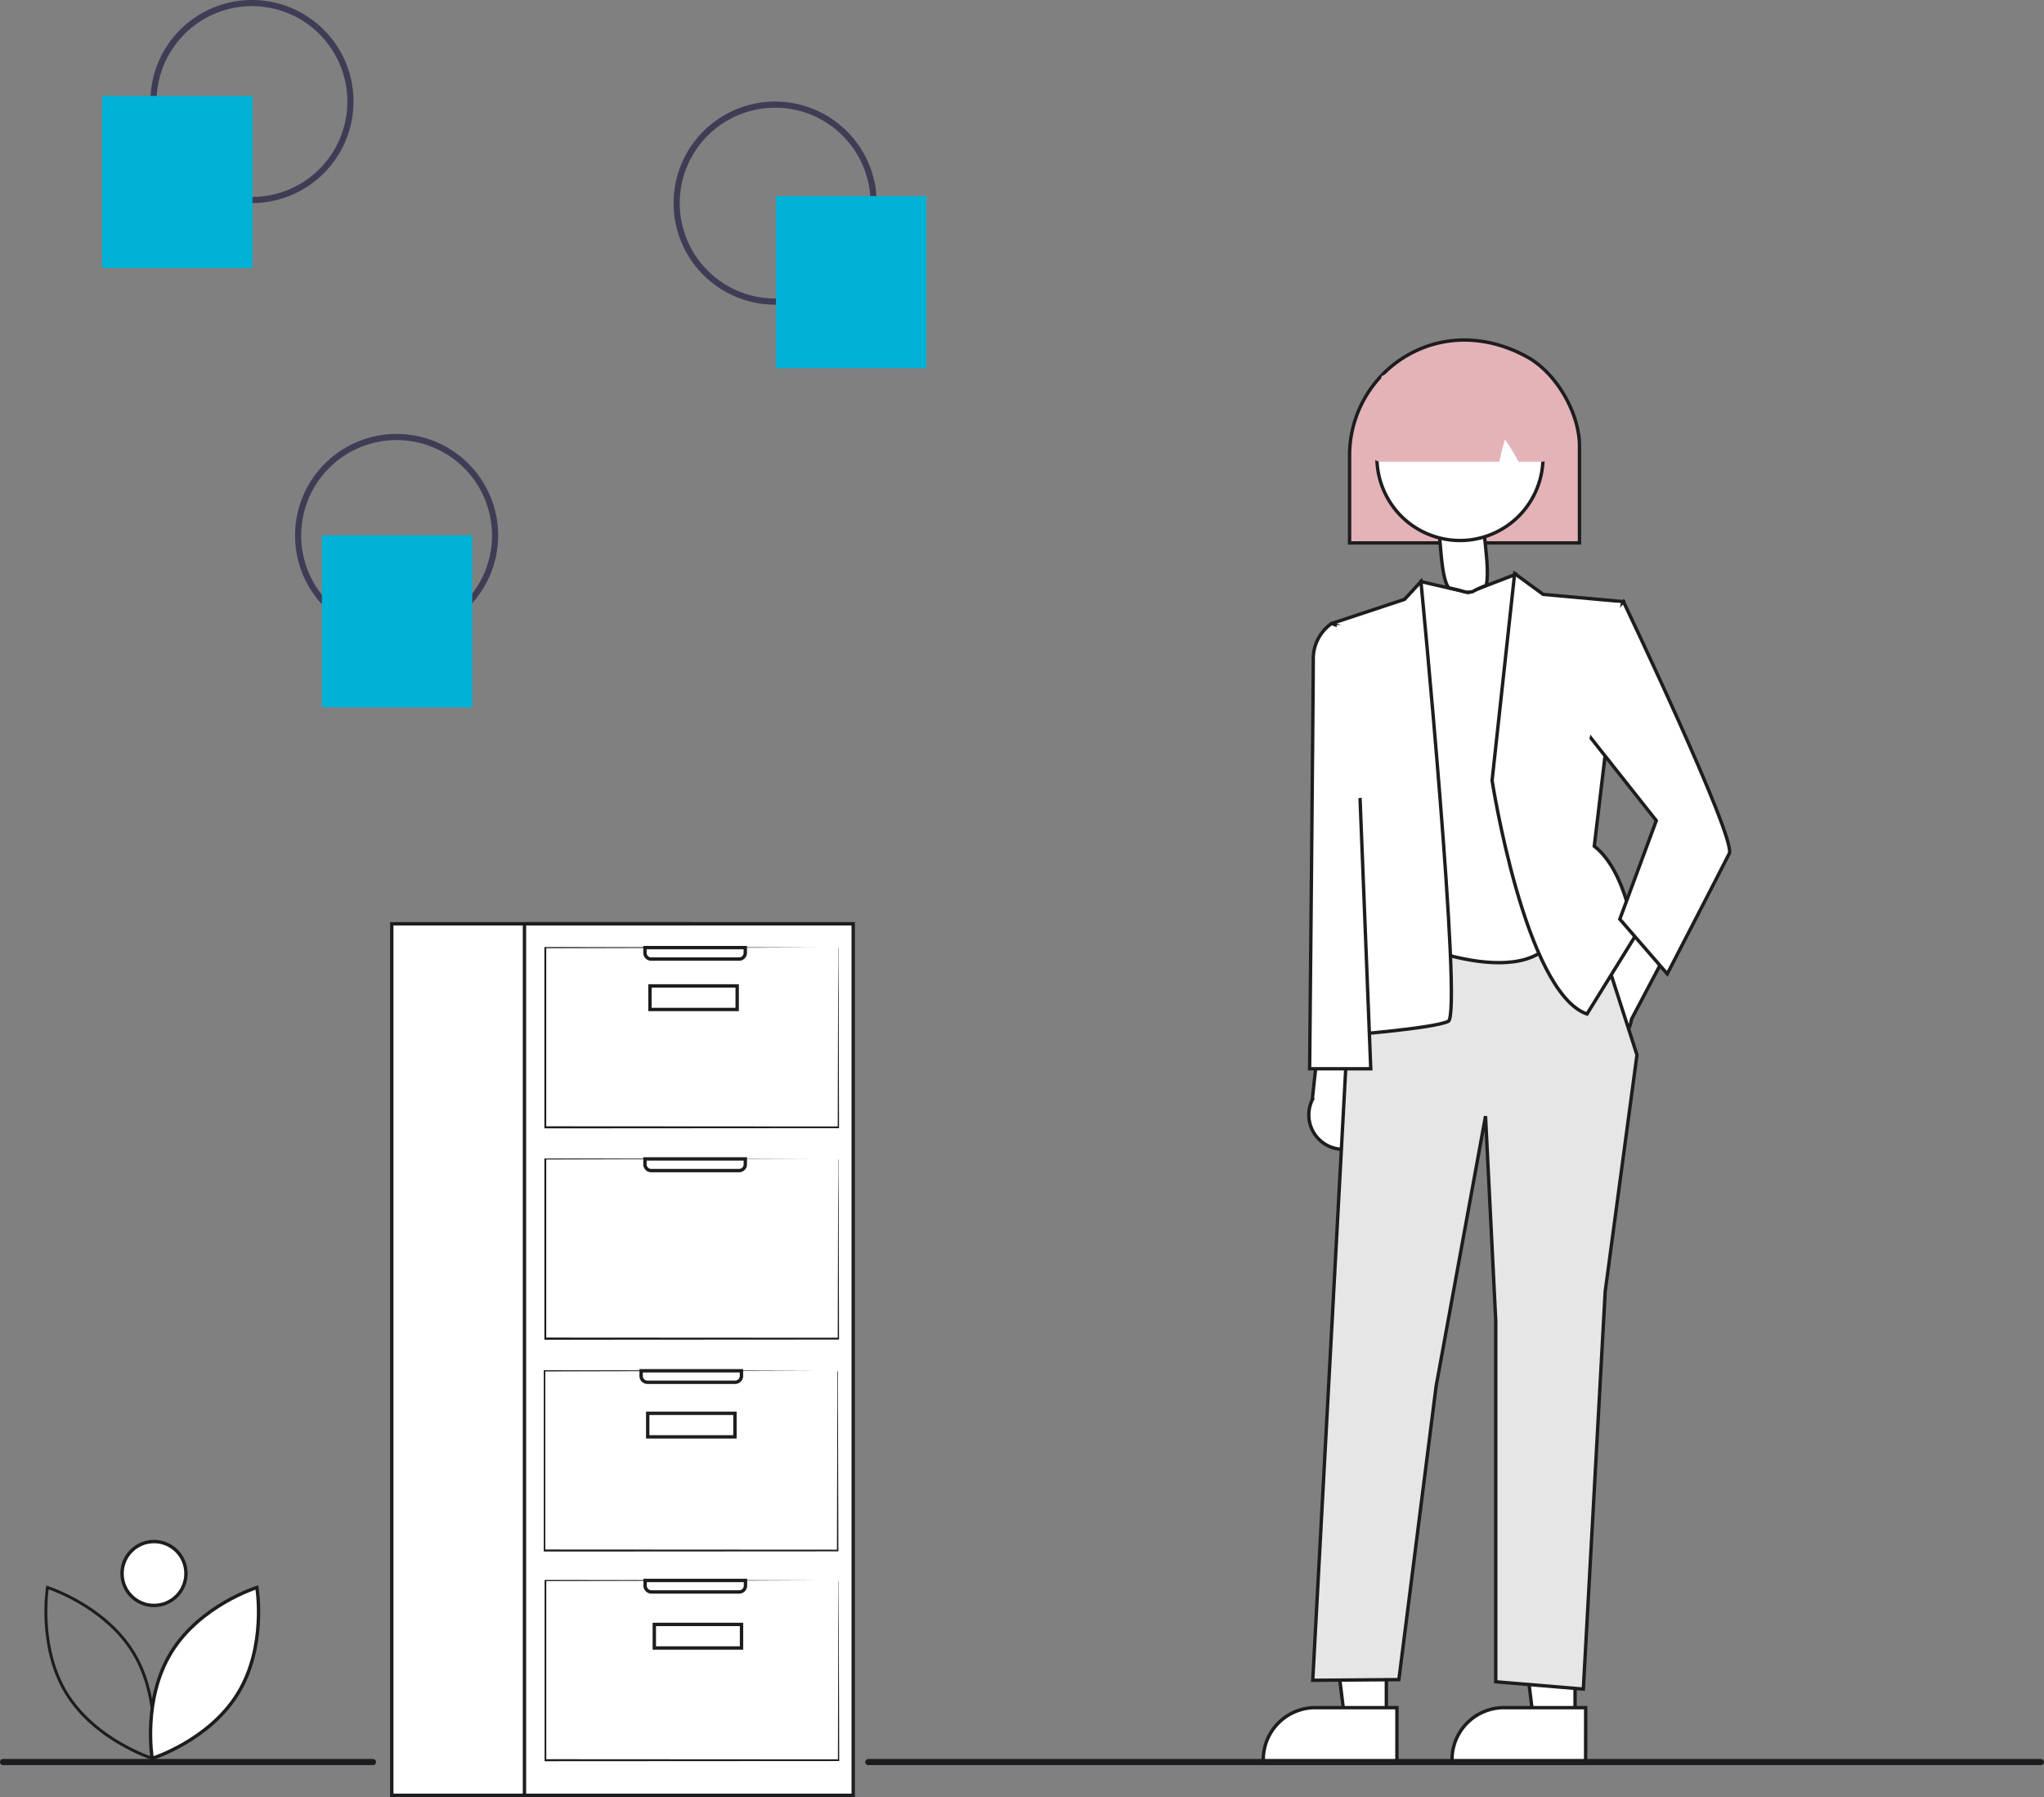 <svg xmlns="http://www.w3.org/2000/svg" width="302.536" height="265.986" viewBox="0 0 302.536 265.986">
  <rect x="0" y="0" width="302.536" height="265.986" fill="#808080" stroke="none"/>
  <g id="Group_110870" data-name="Group 110870" transform="translate(-10842.991 13539.997)">
    <g id="undraw_plans_re_s9mf" transform="translate(10842.991 -13539.997)">
      <path id="Path_267835" data-name="Path 267835" d="M331.814,193.278a15.032,15.032,0,1,1,15.032-15.032h0A15.049,15.049,0,0,1,331.814,193.278Zm0-29.153a14.121,14.121,0,1,0,14.121,14.121A14.121,14.121,0,0,0,331.814,164.125Z" transform="translate(-294.521 -163.214)" fill="#3f3d56"/>
      <path id="Path_267836" data-name="Path 267836" d="M501.814,226.278a15.032,15.032,0,1,1,15.032-15.032h0a15.049,15.049,0,0,1-15.032,15.032Zm0-29.153a14.121,14.121,0,1,0,14.121,14.121,14.121,14.121,0,0,0-14.121-14.121Z" transform="translate(-387.084 -181.181)" fill="#3f3d56"/>
      <path id="Path_267837" data-name="Path 267837" d="M378.814,334.278a15.032,15.032,0,1,1,15.032-15.032h0A15.049,15.049,0,0,1,378.814,334.278Zm0-29.153a14.121,14.121,0,1,0,14.121,14.121A14.121,14.121,0,0,0,378.814,305.125Z" transform="translate(-320.112 -239.986)" fill="#3f3d56"/>
      <path id="Path_267838" data-name="Path 267838" d="M301.078,219.841V194.375H323.33v25.466Z" transform="translate(-285.971 -180.181)" fill="#01b2d6"/>
      <path id="Path_267839" data-name="Path 267839" d="M372.505,362.624V337.158h22.252v25.466Z" transform="translate(-324.862 -257.924)" fill="#01b2d6"/>
      <path id="Path_267840" data-name="Path 267840" d="M520.034,252.4V226.935h22.252V252.4Z" transform="translate(-405.189 -197.909)" fill="#01b2d6"/>
      <path id="Path_267841" data-name="Path 267841" d="M500.952,531.01h-6.135L491.9,507.348h9.052Z" transform="translate(-267.825 -276.243)" fill="#fff" stroke="#1d1d1f" stroke-width="0.5"/>
      <path id="Path_267842" data-name="Path 267842" d="M759.494,726.058H739.717v-.25a7.7,7.7,0,0,1,7.7-7.7H759.5Z" transform="translate(-524.801 -465.345)" fill="#fff" stroke="#1d1d1f" stroke-width="0.5"/>
      <path id="Path_267843" data-name="Path 267843" d="M439.635,531.01H433.5l-2.919-23.662h9.052Z" transform="translate(-234.439 -276.243)" fill="#fff" stroke="#1d1d1f" stroke-width="0.5"/>
      <path id="Path_267844" data-name="Path 267844" d="M698.175,726.058H678.394v-.25a7.7,7.7,0,0,1,7.7-7.7h12.083Z" transform="translate(-491.414 -465.345)" fill="#fff" stroke="#1d1d1f" stroke-width="0.5"/>
      <path id="Path_267845" data-name="Path 267845" d="M775.831,474.847a5.065,5.065,0,0,1,5.435-5.548l5.254-10.313,7.046,1.664-7.624,14.46a5.093,5.093,0,0,1-10.11-.262Z" transform="translate(-544.453 -324.257)" fill="#fff" stroke="#1d1d1f" stroke-width="0.5"/>
      <path id="Path_267846" data-name="Path 267846" d="M702.213,506.651a5.065,5.065,0,0,0-1.4-7.638l1.413-11.486-6.77-2.561-1.766,16.251a5.092,5.092,0,0,0,8.528,5.436Z" transform="translate(-499.464 -338.402)" fill="#fff" stroke="#1d1d1f" stroke-width="0.5"/>
      <path id="Path_267847" data-name="Path 267847" d="M467.128,292.356l7.4,22.98-4.7,34.989L466.588,409.2l-12.964-1.081V354.646l-1.51-30.248L444.8,364.368l-5.512,43.43-12.749.1,4.939-91.6,2.16-23.226Z" transform="translate(-232.237 -159.184)" fill="#e6e6e6" stroke="#1d1d1f" stroke-width="0.5"/>
      <path id="Path_267848" data-name="Path 267848" d="M739.466,349.829l-7.021,2.7-7.022-1.62-3.511,52.664s21.065,9.723,24.306-2.16S739.466,349.829,739.466,349.829Z" transform="translate(-515.108 -264.823)" fill="#fff" stroke="#1d1d1f" stroke-width="0.5"/>
      <path id="Path_267849" data-name="Path 267849" d="M772.187,353.745l-11.883-1.08-4.223-3.084-3.339,30.631s4.861,31.329,14.044,34.569l7.022-11.343s-1.08-9.723-5.941-13.5Z" transform="translate(-531.895 -264.687)" fill="#fff" stroke="#1d1d1f" stroke-width="0.5"/>
      <path id="Path_267850" data-name="Path 267850" d="M700.567,358.412l10.81-3.584L713.8,352.2s6.211,64.007,4.051,65.087-16.2,2.16-16.2,2.16Z" transform="translate(-503.486 -266.114)" fill="#fff" stroke="#1d1d1f" stroke-width="0.5"/>
      <path id="Path_267851" data-name="Path 267851" d="M784.652,363.04l4.321-4.321s16.744,35.109,15.664,37.271-9.182,17.825-9.182,17.825l-7.021-8.1,5.4-14.584-10.263-12.964Z" transform="translate(-548.681 -269.664)" fill="#fff" stroke="#1d1d1f" stroke-width="0.5"/>
      <path id="Path_267852" data-name="Path 267852" d="M699.934,366.917l-3.241-1.08a6.366,6.366,0,0,0-2.7,5.4c0,3.781-.54,60.5-.54,60.5H702.5Z" transform="translate(-499.612 -273.539)" fill="#fff" stroke="#1d1d1f" stroke-width="0.5"/>
      <path id="Path_267853" data-name="Path 267853" d="M706.435,290.724a17.105,17.105,0,0,1,8.39-14.661c5.413-3.195,11.942-3.138,17.918.158,4.26,2.348,7.719,8.258,7.719,13.172v14.341H706.435Z" transform="translate(-506.681 -223.375)" fill="#e4b3b8" stroke="#1d1d1f" stroke-width="0.5"/>
      <path id="Ellipse_2358" data-name="Ellipse 2358" d="M3.319,0C5.151,0,6.637,3.3,6.637,7.371c0,1.97.2,5.389-.378,7.136-2.76.833-1.631.778-2.577.778-.739,0-.074.029-3-.91C-.084,13.146,0,9.8,0,7.371,0,3.3,1.486,0,3.319,0Z" transform="translate(212.483 72.731) rotate(-5)" fill="#fff" stroke="#1d1d1f" stroke-width="0.5"/>
      <circle id="Ellipse_2358-2" data-name="Ellipse 2358" cx="12.29" cy="12.29" r="12.29" transform="translate(199.413 62.826) rotate(-28.663)" fill="#fff" stroke="#1d1d1f" stroke-width="0.5"/>
      <path id="Path_267854" data-name="Path 267854" d="M714.089,294.048c-.093-.107-.311-.36,1.2-12.024l.048-.191h.137a25.669,25.669,0,0,1,23.173-.284,1.514,1.514,0,0,1,.858,1.225c.9,10.959.685,11.2.588,11.3a1.505,1.505,0,0,1-1.111.491h-3.408l-.072-.129a35.206,35.206,0,0,0-1.924-3.163,28.079,28.079,0,0,0-.786,3.094l-.042.2H715.222A1.5,1.5,0,0,1,714.089,294.048Z" transform="translate(-510.812 -226.217)" fill="#e4b3b8"/>
      <path id="Path_267855" data-name="Path 267855" d="M723.08,735.7H549.528a.456.456,0,0,1,0-.913H723.08a.456.456,0,0,1,0,.913Z" transform="translate(-421 -474.426)" fill="#1d1d1f"/>
      <path id="Path_293" data-name="Path 293" d="M298.471,704.3l-.237-.076c-.085-.027-8.538-2.738-12.811-9.717s-2.851-15.739-2.836-15.827l.041-.243.237.076c.085.027,8.538,2.738,12.811,9.717h0c4.273,6.977,2.851,15.739,2.836,15.827Zm-15.494-25.3c-.195,1.471-.97,9.1,2.814,15.28s10.934,8.954,12.332,9.449c.195-1.471.97-9.1-2.814-15.28h0C291.525,682.281,284.375,679.5,282.976,679.009Z" transform="translate(-275.773 -443.748)" fill="#1d1d1f"/>
      <path id="Path_267856" data-name="Path 267856" d="M323.17,735.7H268.32a.46.46,0,0,1,0-.913h54.85a.46.46,0,0,1,0,.913Z" transform="translate(-267.919 -474.426)" fill="#1d1d1f"/>
      <path id="Path_292" data-name="Path 292" d="M319.88,688.68c-4.28,6.987-2.808,15.679-2.808,15.679s8.412-2.637,12.691-9.624,2.808-15.679,2.808-15.679S324.161,681.693,319.88,688.68Z" transform="translate(-294.546 -444.082)" fill="#fff" stroke="#1d1d1f" stroke-width="0.5"/>
      <circle id="Ellipse_48" data-name="Ellipse 48" cx="4.729" cy="4.729" r="4.729" transform="translate(18.065 228.179)" fill="#fff" stroke="#1d1d1f" stroke-width="0.5"/>
      <path id="Path_267850-2" data-name="Path 267850" d="M700.567,354.617l-.545-2.191,4.347-.225s1.785,24.9,1.164,25.318-4.656.84-4.656.84Z" transform="translate(-502.202 -259.902)" fill="#fff"/>
      <path id="Path_267850-3" data-name="Path 267850" d="M700.344,353.706l-.322-1.365,3.466-1.33s3.756,25.637,3.389,25.9-6.349-8.418-6.349-8.418Z" transform="translate(-291.057 -490.543) rotate(21)" fill="#fff"/>
    </g>
    <g id="Group_110869" data-name="Group 110869" transform="translate(10900.979 -13403.258)">
      <rect id="Rectangle_39348" data-name="Rectangle 39348" width="44.443" height="128.997" fill="#fff" stroke="#1d1d1f" stroke-width="0.5"/>
      <rect id="Rectangle_39349" data-name="Rectangle 39349" width="48.659" height="128.997" transform="translate(19.64)" fill="#fff" stroke="#1d1d1f" stroke-width="0.5"/>
      <path id="Path_267933" data-name="Path 267933" d="M.926,1.7h13a.926.926,0,0,0,.926-.926V0H0V.771A.926.926,0,0,0,.926,1.7Z" transform="translate(37.499 97.197)" fill="#fff" stroke="#1d1d1f" stroke-width="0.5"/>
      <path id="Path_267934" data-name="Path 267934" d="M360.679,405.623v1.849c0,1.228,0,3.017.026,5.324,0,4.634.03,11.3.052,19.459v.1h-.1l-43.361.026h-.147V405.55h.134l31.287.026,8.928.021h-.047l-8.957.039-31.209.086.116-.116V432.2l-.125-.121h.026l43.361.026-.1.1c.021-8.134.039-14.782.052-19.4,0-2.311,0-4.112.021-5.345v-1.4A1.494,1.494,0,0,1,360.679,405.623Z" transform="translate(-294.532 -308.426)" fill="#1d1d1f"/>
      <rect id="Rectangle_39350" data-name="Rectangle 39350" width="12.91" height="3.488" transform="translate(38.857 103.707)" fill="#fff" stroke="#1d1d1f" stroke-width="0.5"/>
      <path id="Path_267935" data-name="Path 267935" d="M.926,1.7H13.92a.926.926,0,0,0,.926-.926V0H0V.771A.926.926,0,0,0,.926,1.7Z" transform="translate(36.908 66.161)" fill="#fff" stroke="#1d1d1f" stroke-width="0.5"/>
      <path id="Path_267936" data-name="Path 267936" d="M360.959,333.613v1.849c0,1.228,0,3.017.026,5.324,0,4.634.03,11.3.052,19.463v.1h-.1l-43.361.026h-.147V333.54h.112l31.287.026,8.928.026h-.047l-8.957.043-31.209.082.116-.112V360.2l-.125-.125h.026l43.361.026-.1.1c.021-8.139.039-14.782.052-19.4v-6.746a.825.825,0,0,1,.081-.443Z" transform="translate(-294.933 -267.457)" fill="#1d1d1f"/>
      <rect id="Rectangle_39351" data-name="Rectangle 39351" width="12.91" height="3.488" transform="translate(37.883 72.458)" fill="#fff" stroke="#1d1d1f" stroke-width="0.5"/>
      <path id="Path_267937" data-name="Path 267937" d="M.926,1.7h13a.926.926,0,0,0,.926-.926V0H0V.771A.926.926,0,0,0,.926,1.7Z" transform="translate(37.473 3.522)" fill="#fff" stroke="#1d1d1f" stroke-width="0.5"/>
      <path id="Path_267938" data-name="Path 267938" d="M360.744,188.3v1.849c0,1.228,0,3.017.021,5.324,0,4.634.03,11.3.052,19.463v.1h-.1l-43.366.03h-.147V188.23h.16l31.283.026,8.931.026h3.173a2.067,2.067,0,0,1-.215,0h-3.009l-8.954.039-31.209.082.116-.112v26.592l-.125-.125h0l43.366.026-.1.1c.021-8.139.039-14.782.052-19.4,0-2.311.021-4.112.026-5.345v-1.4A1.55,1.55,0,0,1,360.744,188.3Z" transform="translate(-294.617 -184.786)" fill="#1d1d1f"/>
      <rect id="Rectangle_39352" data-name="Rectangle 39352" width="12.91" height="3.488" transform="translate(38.214 9.195)" fill="#fff" stroke="#1d1d1f" stroke-width="0.5"/>
      <path id="Path_267939" data-name="Path 267939" d="M.927,1.724h13A.926.926,0,0,0,14.855.8V0H0V.771a.926.926,0,0,0,.927.953Z" transform="translate(37.473 34.805)" fill="#fff" stroke="#1d1d1f" stroke-width="0.5"/>
      <path id="Path_267940" data-name="Path 267940" d="M360.744,260.9v1.849c0,1.228,0,3.017.021,5.324,0,4.634.03,11.3.052,19.459v.1h-.1l-43.366.026h-.147V260.82h.16l31.283.026h8.88l-8.954.039-31.209.086.116-.116v26.593l-.125-.121h0l43.366.026-.1.1c.021-8.134.039-14.782.052-19.4,0-2.311.021-4.112.026-5.345v-1.4a1.173,1.173,0,0,1,.039-.407Z" transform="translate(-294.617 -226.085)" fill="#1d1d1f"/>
    </g>
  </g>
</svg>
